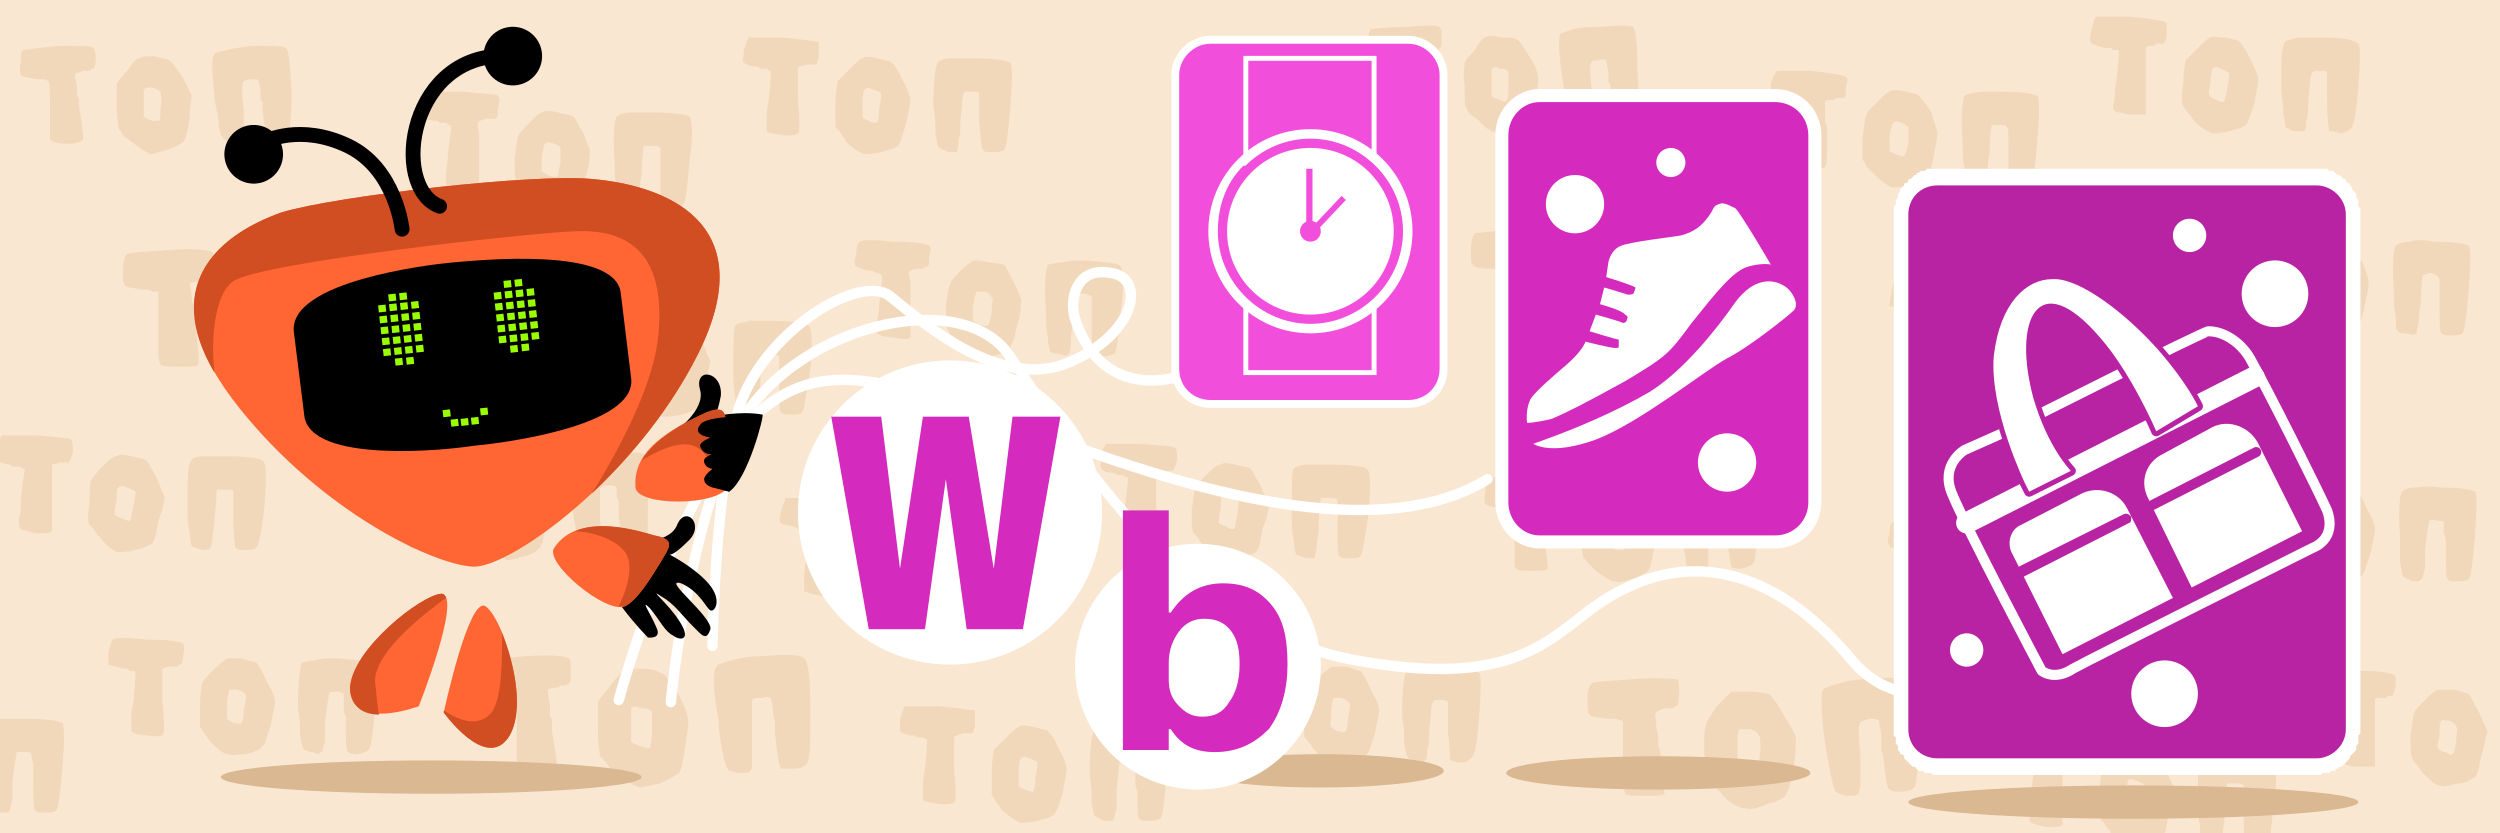<?xml version="1.0" encoding="UTF-8"?>
<!DOCTYPE svg PUBLIC "-//W3C//DTD SVG 1.1//EN" "http://www.w3.org/Graphics/SVG/1.1/DTD/svg11.dtd">
<!-- Creator: CorelDRAW X8 -->
<svg xmlns="http://www.w3.org/2000/svg" xml:space="preserve" width="1200px" height="400px" version="1.1" style="shape-rendering:geometricPrecision; text-rendering:geometricPrecision; image-rendering:optimizeQuality; fill-rule:evenodd; clip-rule:evenodd"
viewBox="0 0 1200 400"
 xmlns:xlink="http://www.w3.org/1999/xlink">
 <defs>
  <style type="text/css">
   <![CDATA[
    .str3 {stroke:white;stroke-width:2.362}
    .str4 {stroke:#F24EDC;stroke-width:0.9}
    .str1 {stroke:white;stroke-width:7.566;stroke-linecap:round;stroke-linejoin:round}
    .str2 {stroke:white;stroke-width:12.527;stroke-linecap:round;stroke-linejoin:round}
    .str0 {stroke:white;stroke-width:5;stroke-linecap:round;stroke-linejoin:round}
    .str9 {stroke:white;stroke-width:10.141;stroke-linecap:round;stroke-linejoin:round}
    .str11 {stroke:black;stroke-width:7.134;stroke-linecap:round;stroke-linejoin:round}
    .str12 {stroke:black;stroke-width:7.134;stroke-linecap:round;stroke-linejoin:round}
    .str5 {stroke:white;stroke-width:4.831;stroke-linecap:round;stroke-linejoin:round}
    .str7 {stroke:#B823A4;stroke-width:4.831;stroke-linecap:round;stroke-linejoin:round}
    .str10 {stroke:#B823A4;stroke-width:4.831;stroke-linecap:round;stroke-linejoin:round}
    .str6 {stroke:#B823A4;stroke-width:4.831;stroke-linecap:round;stroke-linejoin:round}
    .str8 {stroke:#B823A4;stroke-width:4.831;stroke-linecap:round;stroke-linejoin:round}
    .fil2 {fill:none}
    .fil10 {fill:black}
    .fil13 {fill:#99FF00}
    .fil6 {fill:#B823A4}
    .fil12 {fill:#D14D22}
    .fil4 {fill:#D42ABD}
    .fil14 {fill:#D9B892}
    .fil3 {fill:#F24EDC}
    .fil0 {fill:#FAE7D2}
    .fil11 {fill:#FF6633}
    .fil7 {fill:white}
    .fil9 {fill:#B823A4;fill-rule:nonzero}
    .fil15 {fill:#D42ABD;fill-rule:nonzero}
    .fil8 {fill:#F24EDC;fill-rule:nonzero}
    .fil1 {fill:#F2D8BA;fill-rule:nonzero}
    .fil5 {fill:white;fill-rule:nonzero}
   ]]>
  </style>
 </defs>
 <g id="Слой_x0020_1">
  <g id="_1949710124288">
   <g>
    <rect class="fil0" width="1200" height="400"/>
    <g>
     <path class="fil1" d="M273 316c-1,-1 -8,-2 -21,-1 -12,1 -19,1 -20,2 0,1 -1,3 -1,8 -1,4 -1,6 0,7 1,1 4,1 8,2l2 0 1 0c1,0 2,0 2,0 2,1 3,1 3,1 1,0 1,6 1,17 0,5 0,9 0,12 0,4 0,6 1,6 0,1 4,1 9,1 5,0 8,0 9,-1 1,-1 0,-7 -2,-19l0 -4c0,-1 0,-2 -1,-3 0,-3 0,-5 0,-6 -1,-4 -1,-6 -1,-7 0,0 2,-1 5,-1l1 -1c1,0 2,0 2,0 1,0 2,-1 2,-1 1,0 1,-2 1,-6 0,-4 0,-6 -1,-6zm39 43c-1,0 -2,0 -5,-1 -2,-1 -3,-1 -4,-2 0,0 0,-3 0,-8 0,-5 0,-8 0,-8 1,-1 2,-1 5,0 3,0 5,1 5,2 0,1 0,4 0,9 0,5 -1,7 -1,8zm18 -15c0,-2 -2,-6 -5,-12 -4,-6 -6,-9 -8,-9 -1,-1 -4,-2 -8,-2 -5,0 -8,0 -9,1 -1,0 -4,3 -7,7 -3,4 -5,6 -6,8 0,2 0,6 0,13 0,8 1,12 1,13 1,1 2,2 3,3 1,2 3,4 5,5 4,4 8,6 11,7 1,0 5,-1 10,-2 4,-2 8,-4 9,-5 1,-1 2,-6 3,-13 1,-7 2,-12 1,-14zm56 -28c-2,-2 -9,-2 -21,-1 -6,0 -10,1 -14,2 -4,1 -7,2 -7,3 -2,2 -2,11 1,26 0,6 1,11 2,16 1,5 2,7 3,8 1,0 3,1 5,1 3,0 5,0 5,-1 1,0 1,-2 1,-6 0,-2 0,-6 0,-11 0,-11 0,-17 0,-17 1,-1 2,-1 5,-1 2,-1 4,0 4,0 0,1 1,3 1,6 0,1 0,3 1,5l0 2 0 1 0 3c1,11 2,16 3,17 1,0 3,0 6,0 3,0 5,-1 6,-2 2,-2 2,-10 2,-26 0,-15 -1,-24 -3,-25z"/>
     <path class="fil1" d="M216 218c-1,-1 -7,-1 -17,-1 -10,1 -15,1 -16,2 -1,1 -1,3 -2,6 0,4 0,6 1,6 0,1 3,1 6,2l2 0 1 0c0,0 1,0 2,0 1,0 2,1 2,1 0,0 0,5 0,14 0,4 0,7 0,9 0,3 1,5 1,5 1,1 3,2 8,2 4,0 7,-1 7,-2 1,0 0,-5 -1,-15l-1 -3c0,-1 0,-2 0,-3 0,-2 0,-4 -1,-5 0,-3 0,-5 0,-5 0,-1 1,-1 4,-2l1 0c1,0 1,0 1,0 1,-1 2,-1 2,-1 1,0 1,-2 1,-5 0,-3 0,-5 -1,-5zm32 35c-1,0 -2,0 -4,0 -2,-1 -3,-1 -3,-2 0,0 -1,-3 -1,-7 0,-4 1,-6 1,-7 0,0 2,0 4,0 2,1 3,2 4,2 0,1 0,3 0,7 0,5 -1,7 -1,7zm15 -12c0,-2 -2,-5 -5,-10 -3,-4 -5,-7 -6,-7 -1,-1 -3,-1 -7,-2 -3,0 -6,0 -7,1 -1,0 -3,2 -6,5 -2,4 -4,6 -4,7 -1,2 -1,5 -1,11 1,6 1,10 2,11 0,1 1,1 2,3 1,1 2,2 4,3 3,3 6,5 9,6 1,0 4,-1 8,-2 4,-1 6,-3 7,-4 1,-1 2,-4 3,-11 1,-5 1,-9 1,-11zm46 -23c-2,-1 -8,-1 -18,-1 -4,1 -8,1 -11,2 -3,1 -5,1 -6,2 -1,2 -1,9 1,22 0,5 1,9 2,13 1,4 2,6 2,6 1,1 3,1 5,1 2,1 3,0 4,0 0,-1 0,-2 0,-5 1,-3 0,-6 0,-10 0,-9 0,-13 0,-14 1,0 2,-1 4,-1 2,0 3,0 4,1 0,0 0,2 0,5 1,1 1,2 1,4l0 1 0 1 0 3c1,8 2,13 3,13 1,1 2,1 5,1 2,0 4,-1 5,-2 1,-1 1,-8 1,-21 0,-13 -1,-20 -2,-21z"/>
     <path class="fil1" d="M411 241c-1,-1 -7,-1 -17,-2 -10,0 -16,0 -17,0 0,1 -1,3 -2,6 -1,4 -1,6 0,6 1,1 3,1 7,2l1 1 1 0c0,0 1,0 2,0 1,1 2,1 2,1 0,0 0,5 -1,14 -1,4 -1,7 -1,10 0,3 0,4 0,5 1,0 3,1 8,2 4,0 6,0 7,-1 0,0 1,-6 0,-16l0 -3c0,0 0,-1 0,-2 0,-3 0,-4 0,-5 0,-4 0,-5 0,-6 0,0 1,0 4,-1l1 0c1,0 1,0 2,0 1,0 1,0 2,0 0,-1 1,-2 1,-5 0,-3 0,-5 0,-6zm28 39c-1,0 -2,0 -4,-1 -2,-1 -3,-1 -3,-2 -1,-1 0,-3 0,-7 0,-4 1,-6 1,-7 1,0 2,0 4,1 2,1 4,1 4,2 0,1 0,3 -1,7 0,4 -1,7 -1,7zm16 -11c0,-1 -1,-5 -4,-10 -2,-5 -4,-8 -5,-8 -1,-1 -3,-1 -7,-2 -4,-1 -6,-1 -7,-1 -1,1 -3,3 -6,6 -3,3 -5,5 -6,6 0,1 -1,5 -1,11 -1,6 0,9 0,11 0,0 1,1 2,2 1,2 2,3 3,4 3,4 6,6 9,7 1,0 4,0 8,-1 4,-1 7,-2 8,-3 1,-1 2,-5 4,-11 1,-5 2,-9 2,-11zm48 -18c-2,-1 -8,-2 -18,-2 -4,0 -8,0 -11,0 -3,0 -5,1 -6,2 -2,1 -2,9 -2,21 1,5 1,10 1,13 1,4 1,7 2,7 1,1 2,1 4,2 2,0 4,0 4,-1 1,0 1,-2 1,-5 1,-2 1,-5 1,-9 1,-9 1,-14 2,-14 0,0 2,0 4,0 2,0 3,0 3,1 0,0 0,2 0,4 0,1 0,3 0,5l0 1 0 1 0 3c1,8 1,13 1,13 1,1 3,1 5,1 3,0 4,0 5,-1 2,-1 3,-8 4,-21 1,-13 1,-20 0,-21z"/>
     <path class="fil1" d="M468 341c-1,0 -7,-1 -17,-2 -10,0 -16,0 -17,0 0,1 -1,3 -2,6 0,4 0,6 0,6 1,1 3,2 7,2l1 1 1 0c1,0 1,0 2,0 1,1 2,1 2,1 0,0 0,5 -1,14 -1,4 -1,8 -1,10 0,3 0,4 0,5 1,1 3,1 8,2 4,0 7,0 7,-1 1,0 1,-5 0,-16l0 -2c0,-1 0,-2 0,-3 0,-3 0,-4 0,-5 0,-4 0,-5 0,-5 0,-1 2,-1 4,-2l2 0c0,0 1,0 1,0 1,0 1,0 2,0 0,-1 1,-2 1,-5 0,-3 0,-5 0,-6zm28 39c-1,0 -2,0 -4,-1 -2,-1 -3,-1 -3,-2 0,0 0,-3 0,-7 0,-4 1,-6 1,-6 1,-1 2,-1 4,0 3,1 4,2 4,2 0,1 0,3 -1,7 0,5 -1,7 -1,7zm16 -11c0,-1 -1,-5 -4,-10 -2,-5 -4,-7 -5,-8 -1,-1 -3,-1 -7,-2 -3,-1 -6,-1 -7,0 -1,0 -3,2 -6,5 -3,3 -5,5 -6,6 0,1 -1,5 -1,11 0,6 0,10 0,11 1,0 1,1 2,3 1,1 2,2 3,4 4,3 6,5 9,6 1,0 4,0 8,-1 4,-1 7,-2 8,-3 1,-1 2,-4 4,-10 1,-6 2,-10 2,-12zm48 -18c-2,-1 -8,-2 -18,-2 -4,0 -8,0 -11,0 -3,0 -5,1 -6,2 -1,2 -2,9 -2,21 1,5 1,10 1,14 1,4 1,6 2,6 1,1 2,1 4,2 2,0 4,0 4,0 1,-1 1,-3 2,-6 0,-2 0,-5 0,-9 1,-9 1,-13 2,-14 0,0 2,0 4,0 2,0 3,0 3,1 0,0 0,2 0,5 0,0 0,2 0,4l0 1 0 1 1 3c0,8 0,13 1,13 0,1 2,1 4,1 3,0 4,0 6,-1 1,-1 2,-8 3,-21 1,-12 1,-19 0,-21z"/>
     <path class="fil1" d="M564 215c-1,-1 -6,-1 -17,-2 -10,0 -15,0 -16,0 -1,1 -2,3 -2,6 -1,4 -1,6 0,6 0,1 2,2 6,2l1 1 1 0c1,0 2,0 2,0 1,1 2,1 2,1 1,0 0,5 -1,14 0,4 -1,8 -1,10 0,3 0,4 1,5 0,1 3,1 7,2 5,0 7,0 8,-1 0,0 0,-5 0,-16l0 -3c0,0 0,-1 0,-2 0,-3 0,-4 0,-5 0,-4 0,-5 0,-6 0,0 1,0 4,-1l1 0c1,0 1,0 1,0 1,0 2,0 2,0 1,-1 1,-2 2,-5 0,-3 0,-5 -1,-6zm28 39c0,0 -2,0 -3,-1 -2,-1 -3,-1 -4,-2 0,0 0,-3 1,-7 0,-4 0,-6 1,-6 0,-1 2,-1 4,0 2,1 3,1 3,2 1,1 0,3 0,7 -1,4 -1,7 -2,7zm17 -11c0,-1 -2,-5 -4,-10 -3,-5 -4,-8 -5,-8 -1,-1 -3,-1 -7,-2 -4,-1 -6,-1 -7,0 -2,0 -4,2 -7,5 -3,3 -5,5 -5,6 -1,1 -1,5 -2,11 0,6 0,10 1,11 0,0 1,1 2,2 1,2 2,3 3,5 3,3 6,5 8,6 2,0 5,0 9,-1 4,-1 6,-2 8,-3 1,-1 2,-4 3,-11 2,-5 3,-9 3,-11zm47 -18c-1,-1 -7,-2 -17,-2 -4,0 -8,0 -11,0 -4,0 -6,1 -7,2 -1,1 -1,9 -1,21 0,5 0,10 1,13 0,4 1,7 1,7 1,1 3,1 5,2 2,0 3,0 4,0 0,-1 1,-3 1,-6 0,-2 1,-5 1,-9 0,-9 1,-13 1,-14 1,0 2,0 4,0 2,0 3,0 4,1 0,0 0,2 0,4 0,1 0,3 0,5l0 1 0 1 0 3c0,8 0,13 1,13 1,1 2,1 5,1 2,0 4,0 5,-1 1,-1 2,-8 4,-21 1,-13 1,-20 -1,-21z"/>
     <path class="fil1" d="M618 313c-1,-1 -7,-2 -17,-2 -10,-1 -16,-1 -17,0 0,0 -1,2 -2,6 0,3 -1,5 0,6 1,0 3,1 7,2l1 0 1 0c0,1 1,1 2,1 1,0 2,0 2,1 0,0 0,4 -1,14 -1,4 -1,7 -1,9 0,3 0,5 0,5 1,1 3,2 8,2 4,1 6,0 7,0 1,-1 1,-6 0,-16l0 -3c0,-1 0,-2 0,-3 0,-2 0,-4 0,-5 0,-3 0,-5 0,-5 0,0 2,-1 4,-1l1 0c1,0 1,0 2,0 1,-1 1,-1 2,-1 0,0 1,-2 1,-5 0,-3 0,-5 0,-5zm28 38c-1,1 -2,0 -4,0 -2,-1 -3,-2 -3,-2 -1,-1 0,-3 0,-7 0,-4 1,-6 1,-7 1,0 2,0 4,0 2,1 4,2 4,3 0,0 0,3 -1,7 0,4 -1,6 -1,6zm16 -10c0,-2 -1,-5 -4,-10 -2,-5 -4,-8 -5,-9 -1,0 -3,-1 -7,-2 -3,0 -6,0 -7,0 -1,1 -3,2 -6,5 -3,3 -5,5 -6,7 0,1 -1,4 -1,10 0,6 0,10 0,11 0,1 1,2 2,3 1,1 2,3 3,4 3,4 6,6 9,6 1,1 4,0 8,0 4,-1 7,-2 8,-4 1,0 2,-4 4,-10 1,-6 2,-9 2,-11zm48 -18c-2,-2 -8,-2 -18,-3 -4,0 -8,0 -11,1 -3,0 -5,1 -6,1 -1,2 -2,9 -2,22 1,5 1,9 1,13 1,4 1,6 2,7 1,0 2,1 4,1 2,1 4,1 4,0 1,0 1,-2 1,-5 1,-2 1,-5 1,-9 1,-9 1,-14 2,-14 0,-1 2,-1 4,-1 2,0 3,1 3,1 0,1 0,2 0,5 0,1 0,2 0,4l0 2 0 1 0 2c1,9 1,13 1,14 1,0 3,1 5,1 3,0 4,-1 5,-2 2,-1 3,-7 4,-20 1,-13 1,-20 0,-21z"/>
    </g>
    <g>
     <path class="fil1" d="M805 326c-2,0 -9,-1 -21,0 -12,1 -19,1 -20,2 -1,1 -2,3 -2,7 0,5 0,7 1,8 0,1 3,1 8,2l1 0 2 0c1,0 1,0 2,0 2,1 3,1 3,1 0,0 0,6 0,17 0,5 0,9 0,12 0,3 1,5 1,6 1,1 4,1 10,1 5,0 8,0 9,-1 0,-1 -1,-7 -2,-20l-1 -3c0,-1 0,-2 0,-3 0,-3 -1,-5 -1,-6 0,-4 -1,-6 0,-7 0,0 1,-1 4,-2l2 0c1,0 1,0 2,0 1,-1 1,-1 2,-1 0,0 1,-2 1,-6 0,-4 0,-6 -1,-7zm38 44c0,0 -2,0 -4,-1 -2,-1 -4,-1 -4,-2 -1,-1 -1,-3 -1,-8 0,-5 0,-8 1,-9 0,0 2,0 5,0 3,1 4,2 4,3 1,0 1,3 1,8 -1,6 -1,8 -2,9zm19 -16c0,-1 -2,-5 -6,-11 -3,-6 -6,-9 -7,-10 -1,0 -4,-1 -9,-1 -4,0 -7,0 -9,0 -1,1 -3,3 -7,7 -3,5 -5,7 -5,9 -1,1 -1,6 -1,13 1,8 1,12 2,13 1,1 1,2 3,3 1,2 3,3 4,5 4,4 8,6 11,6 2,1 5,0 10,-2 5,-1 8,-3 9,-4 1,-2 3,-6 4,-14 1,-6 1,-11 1,-14zm56 -27c-3,-2 -10,-2 -22,-1 -5,0 -10,1 -13,2 -4,1 -7,2 -8,3 -1,2 -1,11 1,26 1,6 2,11 3,16 1,5 2,7 2,7 2,1 4,2 6,2 3,0 4,0 5,-1 0,0 1,-2 1,-6 0,-3 0,-6 0,-12 -1,-10 -1,-16 0,-16 0,-1 2,-1 4,-2 3,0 4,0 5,1 0,1 0,2 1,6 0,1 0,3 0,5l0 2 0 1 1 3c1,11 2,16 3,16 1,1 3,1 5,1 3,0 6,-1 7,-2 1,-2 2,-10 1,-26 0,-15 -1,-24 -2,-25z"/>
     <path class="fil1" d="M748 229c-1,-1 -7,-1 -17,-1 -10,1 -16,1 -17,2 0,1 -1,3 -1,6 -1,4 0,6 0,6 1,1 3,1 7,2l1 0 1 0c1,0 2,0 2,0 1,0 2,0 2,1 1,0 1,4 1,14 0,4 0,7 0,9 0,3 0,5 1,5 0,1 3,1 7,1 5,0 7,0 8,-1 0,0 0,-5 -2,-16l0 -2c0,-1 0,-2 0,-3 -1,-3 -1,-4 -1,-5 0,-3 -1,-5 -1,-5 0,-1 2,-1 4,-2l2 0c0,0 1,0 1,0 1,-1 1,-1 2,-1 0,0 1,-2 1,-5 0,-3 -1,-5 -1,-5zm31 35c0,0 -1,0 -3,0 -2,-1 -3,-2 -4,-2 0,-1 0,-3 0,-7 0,-4 0,-6 0,-7 1,0 2,0 4,0 3,1 4,1 4,2 1,1 1,3 0,7 0,5 0,7 -1,7zm16 -12c0,-2 -2,-5 -5,-10 -3,-4 -5,-7 -6,-8 -1,0 -3,-1 -7,-1 -4,0 -6,0 -7,1 -1,0 -3,2 -6,5 -3,4 -4,6 -5,7 0,1 0,5 0,11 0,6 1,10 1,11 1,0 1,1 2,2 2,2 3,3 4,4 4,3 7,5 9,5 2,1 4,0 8,-1 4,-1 7,-3 8,-4 1,-1 2,-5 3,-11 0,-6 1,-9 1,-11zm45 -23c-1,-1 -7,-2 -17,-1 -5,1 -8,1 -11,2 -4,0 -6,1 -6,2 -2,2 -1,9 0,21 1,5 2,10 3,14 0,4 1,6 2,6 1,1 2,1 4,1 2,0 4,0 4,0 1,-1 1,-3 1,-6 0,-2 0,-5 0,-9 0,-9 0,-14 0,-14 0,0 2,-1 4,-1 2,0 3,0 3,1 0,0 1,2 1,5 0,0 0,2 0,4l1 1 0 1 0 3c1,8 2,13 2,13 1,1 3,1 5,1 3,-1 4,-1 5,-2 2,-1 2,-8 2,-21 -1,-13 -1,-20 -3,-21z"/>
     <path class="fil1" d="M942 252c-1,-1 -6,-1 -17,-2 -10,-1 -15,0 -16,0 -1,1 -2,2 -2,6 -1,3 -1,5 0,6 0,1 2,1 6,2l1 0 1 1c1,0 2,0 2,0 1,0 2,1 2,1 1,0 0,5 -1,14 0,4 -1,7 -1,9 0,3 0,5 0,6 1,0 4,1 8,1 4,1 7,1 8,0 0,0 0,-6 0,-16l0 -3c0,0 0,-1 0,-3 0,-2 0,-4 0,-5 0,-3 0,-5 0,-5 0,0 1,0 4,-1l1 0c1,0 1,0 1,0 1,0 2,0 2,-1 1,0 1,-1 2,-4 0,-3 0,-5 -1,-6zm28 39c0,0 -2,0 -3,-1 -2,-1 -3,-2 -4,-2 0,-1 0,-3 1,-7 0,-4 0,-6 1,-7 0,0 2,0 4,1 2,0 3,1 3,2 1,1 0,3 0,7 -1,4 -1,6 -2,7zm17 -11c0,-2 -2,-5 -4,-10 -3,-5 -4,-8 -5,-8 -1,-1 -3,-2 -7,-2 -4,-1 -6,-1 -7,-1 -2,1 -4,3 -7,6 -3,3 -5,5 -5,6 -1,1 -1,5 -2,11 0,6 0,9 1,10 0,1 1,2 1,3 2,2 3,3 4,4 3,4 6,6 8,7 2,0 5,0 9,-1 4,-1 6,-2 8,-3 1,-1 2,-5 3,-11 2,-5 2,-9 3,-11zm47 -18c-1,-1 -7,-2 -17,-2 -4,-1 -8,0 -11,0 -4,0 -6,1 -7,2 -1,1 -1,8 -1,21 0,5 0,9 1,13 0,4 1,6 1,7 1,1 3,1 5,2 2,0 3,0 4,-1 0,0 1,-2 1,-5 0,-2 1,-5 1,-9 0,-9 1,-14 1,-14 1,0 2,-1 4,0 2,0 3,0 4,1 0,0 0,1 0,4 0,1 0,3 0,5l0 1 0 1 0 2c0,9 0,14 1,14 1,1 2,1 5,1 2,0 4,0 5,-1 1,-1 2,-8 4,-21 1,-13 1,-20 -1,-21z"/>
     <path class="fil1" d="M999 352c-1,-1 -6,-1 -17,-2 -10,0 -15,0 -16,0 -1,1 -2,3 -2,6 -1,4 -1,6 0,6 0,1 2,1 6,2l1 1 1 0c1,0 2,0 2,0 2,1 2,1 3,1 0,0 -1,5 -2,14 0,4 0,7 -1,10 0,3 0,4 1,5 0,0 3,1 7,2 5,0 7,0 8,-1 0,0 0,-6 0,-16l0 -3c0,0 0,-1 0,-2 0,-3 0,-4 0,-5 0,-4 0,-5 0,-6 0,0 1,0 4,-1l1 0c1,0 1,0 1,0 1,0 2,0 2,0 1,-1 1,-2 2,-5 0,-3 0,-5 -1,-6zm28 39c0,0 -1,0 -3,-1 -2,-1 -3,-1 -4,-2 0,-1 0,-3 1,-7 0,-4 0,-6 1,-7 0,0 2,0 4,1 2,1 3,1 3,2 1,1 0,3 0,7 -1,4 -1,7 -2,7zm17 -11c0,-1 -2,-5 -4,-10 -3,-5 -4,-8 -5,-8 -1,-1 -3,-1 -7,-2 -4,-1 -6,-1 -7,-1 -2,1 -4,3 -7,6 -3,3 -5,5 -5,6 -1,1 -1,5 -1,11 -1,6 -1,9 0,11 0,0 1,1 2,2 1,2 2,3 3,4l0 1 26 0c1,-2 1,-5 2,-9 2,-5 3,-9 3,-11zm47 -18c-1,-1 -7,-2 -17,-2 -4,0 -8,0 -11,0 -4,0 -6,1 -6,2 -2,1 -2,9 -2,21 0,5 0,10 1,13 0,2 0,3 0,4l11 0 0 -1c0,-2 1,-5 1,-9 1,-9 1,-14 1,-14 1,0 2,0 4,0 2,0 3,0 4,1 0,0 0,2 0,4 0,1 0,3 0,5l0 1 0 1 0 3c0,4 0,7 0,9l13 0c0,-3 1,-9 2,-17 1,-13 1,-20 -1,-21z"/>
     <path class="fil1" d="M1096 226c-1,-1 -7,-1 -17,-2 -10,0 -16,0 -17,0 0,1 -1,3 -2,6 0,3 0,6 0,6 1,1 3,1 7,2l1 1 1 0c1,0 1,0 2,0 1,1 2,1 2,1 0,0 0,5 -1,14 -1,4 -1,7 -1,9 0,3 0,5 0,6 1,0 3,1 8,1 4,1 7,1 7,0 1,0 1,-6 0,-16l0 -3c0,0 0,-1 0,-2 0,-3 0,-5 0,-5 0,-4 0,-5 0,-6 0,0 2,0 4,-1l2 0c0,0 1,0 1,0 1,0 1,0 2,0 0,-1 1,-2 1,-5 1,-3 0,-5 0,-6zm28 39c-1,0 -2,0 -4,-1 -2,-1 -3,-2 -3,-2 0,-1 0,-3 0,-7 0,-4 1,-6 1,-7 1,0 2,0 4,1 3,1 4,1 4,2 0,1 0,3 -1,7 0,4 -1,7 -1,7zm16 -11c0,-2 -1,-5 -4,-10 -2,-5 -4,-8 -5,-8 -1,-1 -3,-2 -7,-2 -3,-1 -6,-1 -7,-1 -1,1 -3,3 -6,6 -3,3 -5,5 -6,6 0,1 -1,5 -1,11 0,6 0,9 0,10 1,1 1,2 2,3 1,2 2,3 3,4 4,4 6,6 9,7 1,0 4,0 8,-1 4,-1 7,-2 8,-3 1,-1 2,-5 4,-11 1,-5 2,-9 2,-11zm48 -18c-2,-1 -7,-2 -17,-2 -5,-1 -9,0 -12,0 -3,0 -5,1 -6,2 -1,1 -2,8 -1,21 0,5 0,10 0,13 1,4 1,7 2,7 1,1 2,1 4,2 2,0 4,0 4,-1 1,0 1,-2 2,-5 0,-2 0,-5 0,-9 1,-9 2,-14 2,-14 0,0 2,-1 4,0 2,0 3,0 3,1 0,0 0,1 0,4 0,1 1,3 1,5l0 1 0 1 0 3c0,8 0,13 1,13 0,1 2,1 4,1 3,0 5,0 6,-1 1,-1 2,-8 3,-21 1,-13 1,-20 0,-21z"/>
     <path class="fil1" d="M1149 324c-1,-1 -6,-2 -17,-2 -10,-1 -15,-1 -16,0 -1,0 -2,2 -2,6 -1,3 -1,5 0,6 0,0 2,1 6,2l1 0 1 0c1,0 2,1 2,1 1,0 2,0 2,1 1,0 0,4 -1,13 0,5 -1,8 -1,10 0,3 0,5 1,5 0,1 3,2 7,2 4,0 7,0 8,0 0,-1 0,-6 0,-16l0 -3c0,-1 0,-2 0,-3 0,-2 0,-4 0,-5 0,-3 0,-5 0,-5 0,-1 1,-1 4,-1l1 0c1,0 1,-1 1,-1 1,0 2,0 2,0 1,0 1,-2 2,-5 0,-3 0,-5 -1,-5zm28 38c0,1 -2,0 -3,-1 -2,0 -3,-1 -4,-2 0,0 0,-2 1,-6 0,-4 0,-7 1,-7 0,-1 2,0 4,0 2,1 3,2 3,3 1,0 0,3 0,7 -1,4 -1,6 -2,6zm17 -10c0,-2 -2,-5 -4,-10 -3,-5 -4,-8 -5,-9 -1,0 -3,-1 -7,-2 -4,0 -6,0 -7,0 -2,0 -4,2 -7,5 -3,3 -5,5 -5,6 -1,2 -1,5 -2,11 0,6 0,10 1,11 0,1 1,2 2,3 1,1 2,3 3,4 3,3 6,6 8,6 2,1 5,0 9,-1 4,0 6,-2 8,-3 1,-1 2,-4 3,-10 2,-6 2,-10 3,-11z"/>
    </g>
    <g>
     <path class="fil1" d="M748 111c-1,-1 -8,-1 -20,-1 -13,1 -19,2 -20,2 -1,1 -2,4 -2,8 0,4 0,7 1,7 0,1 3,2 8,2l1 0 1 0c1,1 2,1 3,1 1,0 2,0 3,0 0,1 0,6 0,17 0,6 0,10 0,12 0,4 0,6 1,6 1,1 4,2 9,2 6,0 9,-1 9,-2 1,0 0,-7 -1,-19l-1 -4c0,0 0,-2 0,-3 -1,-3 -1,-5 -1,-6 -1,-4 -1,-6 -1,-6 0,-1 2,-1 5,-2l2 -1c0,0 1,0 1,0 1,0 2,0 2,-1 1,0 2,-2 2,-6 0,-3 -1,-6 -2,-6zm39 43c0,0 -2,0 -4,-1 -3,0 -4,-1 -5,-2 0,0 0,-3 0,-8 0,-5 0,-8 1,-8 0,-1 2,-1 5,0 2,0 4,1 4,2 0,1 1,4 0,9 0,5 0,8 -1,8zm19 -15c0,-2 -2,-6 -6,-12 -4,-5 -6,-9 -7,-9 -2,-1 -4,-1 -9,-2 -5,0 -8,0 -9,1 -1,0 -4,3 -7,7 -3,4 -5,7 -6,8 0,2 0,6 0,13 0,8 1,12 2,14 0,0 1,1 2,3 2,1 3,3 5,4 4,4 8,6 11,7 2,0 5,-1 10,-2 5,-2 8,-3 9,-5 1,-1 2,-6 3,-13 1,-7 2,-12 2,-14zm55 -28c-2,-1 -9,-2 -21,-1 -5,1 -10,1 -14,2 -4,1 -6,2 -7,3 -2,2 -1,11 1,26 1,6 2,12 3,16 1,5 1,7 2,8 1,1 3,1 6,1 2,1 4,0 5,0 0,-1 0,-3 1,-7 0,-2 0,-6 -1,-11 0,-11 0,-17 0,-17 1,-1 3,-1 5,-1 3,0 4,0 4,1 1,0 1,2 1,5 0,1 1,3 1,6l0 1 0 1 1 3c1,11 2,16 3,17 1,0 3,1 5,0 3,0 5,-1 7,-2 1,-1 2,-10 1,-25 0,-16 -1,-25 -3,-26z"/>
     <path class="fil1" d="M691 13c-1,-1 -6,-1 -17,0 -10,0 -15,1 -16,1 -1,1 -1,3 -1,6 -1,4 -1,6 0,7 1,0 3,1 7,1l1 0 1 0c1,0 1,0 2,1 1,0 2,0 2,0 1,0 1,5 1,14 -1,4 -1,8 0,10 0,3 0,4 0,5 1,0 4,1 8,1 4,0 7,-1 7,-1 1,-1 0,-6 -1,-16l0 -3c0,-1 -1,-2 -1,-3 0,-2 0,-4 0,-5 -1,-3 -1,-5 -1,-5 0,0 2,-1 4,-1l1 -1c1,0 1,0 2,0 1,0 1,-1 1,-1 1,0 1,-2 1,-5 0,-3 0,-4 -1,-5zm32 35c0,1 -1,1 -3,0 -2,-1 -4,-1 -4,-2 0,0 0,-2 0,-6 0,-4 0,-7 0,-7 1,-1 2,-1 4,0 3,0 4,1 4,2 0,0 0,3 0,7 0,4 0,6 -1,6zm15 -12c0,-1 -1,-5 -4,-9 -3,-5 -5,-8 -6,-8 -1,-1 -4,-1 -7,-1 -4,-1 -7,-1 -8,0 -1,0 -3,2 -5,6 -3,3 -5,5 -5,7 0,1 -1,4 0,10 0,7 0,10 1,11 0,1 1,2 2,3 1,1 3,2 4,3 3,4 6,5 9,6 1,0 4,-1 8,-2 4,-1 7,-2 8,-4 1,-1 1,-4 2,-10 1,-6 2,-10 1,-12zm46 -23c-2,-1 -7,-1 -17,0 -5,0 -8,0 -12,1 -3,1 -5,2 -6,2 -1,2 -1,9 1,22 1,5 1,9 2,13 1,4 2,6 2,6 1,1 3,1 5,2 2,0 3,0 4,-1 0,-1 1,-2 1,-5 0,-2 0,-5 0,-10 -1,-9 -1,-13 0,-13 0,-1 1,-1 3,-1 3,-1 4,0 4,0 0,0 0,2 1,5 0,1 0,2 0,4l0 1 1 2 0 2c1,9 2,13 2,14 1,0 3,0 5,0 2,0 4,-1 5,-2 1,-1 2,-8 1,-21 0,-13 -1,-20 -2,-21z"/>
     <path class="fil1" d="M886 37c-1,-1 -7,-2 -17,-3 -10,0 -16,0 -16,0 -1,1 -2,3 -3,6 0,4 0,6 0,7 1,0 3,1 7,2l1 0 1 0c1,0 1,0 2,1 1,0 2,0 2,0 1,0 0,5 -1,14 0,5 -1,8 -1,10 0,3 0,5 0,5 1,1 3,1 8,2 4,0 7,0 7,-1 1,0 1,-5 1,-16l0 -2c0,-1 0,-2 -1,-3 0,-3 0,-4 0,-5 0,-3 0,-5 0,-5 0,-1 2,-1 4,-1l2 -1c0,0 1,0 1,0 1,0 2,0 2,0 1,0 1,-2 1,-5 1,-3 1,-5 0,-5zm28 38c-1,0 -2,0 -4,-1 -2,-1 -3,-1 -3,-2 0,0 0,-3 0,-7 1,-4 1,-6 2,-6 0,-1 1,-1 4,0 2,1 3,2 3,2 0,1 0,3 0,8 -1,4 -2,6 -2,6zm16 -11c0,-1 -1,-4 -3,-10 -3,-5 -5,-7 -6,-8 0,-1 -3,-1 -6,-2 -4,-1 -7,-1 -8,0 -1,0 -3,2 -6,5 -3,3 -5,5 -5,6 -1,1 -1,5 -2,11 0,6 0,10 0,11 1,0 1,1 2,3 1,1 2,2 4,4 3,3 6,5 8,6 2,0 4,0 8,-1 4,-1 7,-2 8,-3 1,-1 3,-4 4,-10 1,-6 2,-10 2,-12zm48 -18c-2,-1 -7,-2 -17,-2 -5,0 -8,0 -11,0 -4,1 -6,1 -7,2 -1,2 -2,9 -1,21 0,5 0,10 1,14 0,4 0,6 1,6 1,1 2,1 4,2 3,0 4,0 5,0 0,-1 0,-2 1,-5 0,-2 0,-6 1,-10 0,-9 1,-13 1,-14 1,0 2,0 4,0 2,0 3,0 3,1 1,0 1,2 1,5 0,1 0,2 0,4l0 1 0 1 0 3c0,9 0,13 1,14 1,0 2,0 4,0 3,0 5,0 6,-1 1,-1 2,-8 3,-21 1,-12 1,-19 0,-21z"/>
     <path class="fil1" d="M943 137c-1,-1 -7,-2 -17,-2 -10,-1 -15,-1 -16,0 -1,0 -2,2 -2,5 -1,4 -1,6 -1,7 1,0 3,1 7,2l1 0 1 0c1,0 1,1 2,1 1,0 2,0 2,0 1,1 0,5 -1,14 0,5 -1,8 -1,10 0,3 0,5 0,5 1,1 3,1 8,2 4,0 7,0 7,0 1,-1 1,-6 1,-16l0 -3c0,-1 0,-2 0,-3 -1,-2 -1,-4 -1,-5 0,-3 0,-5 0,-5 1,-1 2,-1 4,-1l2 0c0,-1 1,-1 1,-1 1,0 2,0 2,0 1,0 1,-2 1,-5 1,-3 1,-5 0,-5zm28 38c-1,0 -2,0 -4,-1 -2,0 -3,-1 -3,-2 0,0 0,-2 0,-6 1,-4 1,-7 2,-7 0,-1 1,-1 4,0 2,1 3,2 3,2 0,1 0,4 0,8 -1,4 -2,6 -2,6zm16 -11c0,-1 -1,-4 -3,-9 -3,-5 -5,-8 -5,-9 -1,0 -4,-1 -7,-2 -4,0 -7,-1 -8,0 -1,0 -3,2 -6,5 -3,3 -5,5 -5,6 -1,2 -1,5 -2,11 0,6 0,10 0,11 1,1 1,2 2,3 1,1 2,3 4,4 3,3 6,5 8,6 2,0 4,0 8,-1 5,-1 7,-2 8,-3 1,-1 3,-4 4,-10 2,-6 2,-10 2,-12zm48 -17c-1,-2 -7,-3 -17,-3 -5,0 -8,0 -11,0 -4,1 -6,1 -7,2 -1,2 -2,9 -1,21 0,6 0,10 1,14 0,4 1,6 1,6 1,1 3,2 5,2 2,0 3,0 4,0 0,-1 0,-2 1,-5 0,-2 0,-5 1,-10 0,-9 1,-13 1,-13 1,-1 2,-1 4,-1 2,0 3,0 3,1 1,0 1,2 1,5 0,1 0,2 0,4l0 1 0 1 0 3c0,9 0,13 1,14 1,0 2,1 4,1 3,0 5,-1 6,-2 1,-1 2,-8 3,-20 1,-13 1,-20 0,-21z"/>
     <path class="fil1" d="M1040 11c-1,-1 -7,-2 -17,-3 -10,0 -16,0 -17,0 -1,1 -1,3 -2,6 -1,4 -1,6 0,7 0,0 3,1 6,2l1 0 2 0c0,0 1,0 1,1 2,0 3,0 3,0 0,1 0,5 -1,14 -1,5 -1,8 -1,10 -1,3 -1,5 0,5 0,1 3,1 7,2 5,0 7,0 8,0 0,-1 0,-6 0,-16l0 -3c0,-1 0,-2 0,-3 0,-3 0,-4 0,-5 0,-3 0,-5 0,-5 0,-1 1,-1 4,-1l1 -1c1,0 1,0 2,0 1,0 1,0 1,0 1,0 2,-2 2,-5 0,-3 0,-5 0,-5zm27 38c0,0 -1,0 -3,-1 -2,-1 -3,-1 -3,-2 -1,0 -1,-2 0,-6 0,-4 1,-7 1,-7 1,-1 2,-1 4,0 2,1 4,2 4,2 0,1 0,3 -1,8 -1,4 -1,6 -2,6zm17 -11c0,-1 -1,-4 -4,-10 -2,-4 -4,-7 -5,-8 -1,-1 -3,-1 -7,-2 -4,0 -6,-1 -7,0 -1,0 -3,2 -6,5 -3,3 -5,5 -6,6 0,1 -1,5 -1,11 -1,6 -1,10 0,11 0,1 1,1 2,3 1,1 2,2 3,4 3,3 6,5 9,6 1,0 4,0 8,-1 4,-1 7,-2 8,-3 1,-1 2,-4 4,-10 1,-6 2,-10 2,-12zm48 -17c-2,-2 -8,-3 -18,-3 -4,0 -8,0 -11,0 -3,1 -5,1 -6,2 -2,2 -2,9 -2,21 0,5 1,10 1,14 1,4 1,6 1,6 2,1 3,2 5,2 2,0 3,0 4,0 1,-1 1,-2 1,-5 1,-2 1,-6 1,-10 1,-9 1,-13 2,-13 0,-1 2,-1 4,-1 2,0 3,0 3,1 0,0 0,2 0,5 0,1 0,2 0,4l0 1 0 1 0 3c0,9 1,13 1,14 1,0 3,0 5,1 2,0 4,-1 5,-2 2,-1 3,-8 4,-20 1,-13 1,-20 0,-21z"/>
     <path class="fil1" d="M1093 108c-1,-1 -7,-1 -17,-2 -10,-1 -15,-1 -16,0 -1,1 -2,2 -3,6 0,3 0,5 0,6 1,1 3,1 7,2l1 0 1 1c1,0 1,0 2,0 1,0 2,1 2,1 1,0 0,5 -1,14 0,4 -1,7 -1,9 0,3 0,5 0,6 1,0 3,1 8,1 4,1 7,1 7,0 1,0 1,-6 1,-16l0 -3c0,0 0,-1 -1,-3 0,-2 0,-4 0,-5 0,-3 0,-5 0,-5 0,0 2,-1 4,-1l2 0c0,0 1,0 1,0 1,0 2,0 2,-1 1,0 1,-1 1,-4 1,-4 1,-5 0,-6zm28 39c-1,0 -2,0 -4,-1 -2,-1 -3,-2 -3,-2 0,-1 0,-3 0,-7 1,-4 1,-6 2,-7 0,0 1,0 4,1 2,0 3,1 3,2 0,1 0,3 0,7 -1,4 -2,6 -2,7zm16 -11c0,-2 -1,-5 -3,-10 -3,-5 -5,-8 -6,-8 0,-1 -3,-2 -6,-2 -4,-1 -7,-1 -8,-1 -1,1 -3,2 -6,5 -3,3 -5,6 -5,7 -1,1 -1,5 -2,11 0,6 0,9 0,10 1,1 1,2 2,3 1,2 2,3 4,4 3,4 6,6 8,7 2,0 4,0 8,-1 4,-1 7,-2 8,-3 1,-1 3,-5 4,-11 1,-5 2,-9 2,-11zm48 -18c-1,-1 -7,-2 -17,-2 -5,-1 -8,-1 -11,0 -4,0 -6,1 -7,2 -1,1 -2,8 -1,21 0,5 0,9 1,13 0,4 0,6 1,7 1,1 2,1 4,1 3,1 4,1 5,0 0,0 0,-2 1,-5 0,-2 0,-5 1,-9 0,-9 1,-14 1,-14 1,0 2,-1 4,-1 2,1 3,1 3,2 1,0 1,1 1,4 0,1 0,3 0,5l0 1 0 1 0 2c0,9 0,14 1,14 1,1 2,1 4,1 3,0 5,0 6,-1 1,-1 2,-8 3,-21 1,-13 1,-20 0,-21z"/>
    </g>
    <g>
     <path class="fil1" d="M102 121c-2,-1 -9,-2 -21,-1 -12,1 -19,1 -20,2 -1,1 -2,3 -2,8 0,4 0,6 1,7 0,1 3,1 8,2l1 0 1 0c1,0 2,0 3,1 1,0 2,0 3,0 0,0 0,6 0,17 0,5 0,9 0,12 0,4 1,6 1,6 1,1 4,1 9,1 6,0 9,0 9,-1 1,-1 0,-7 -1,-19l-1 -4c0,-1 0,-2 0,-3 0,-3 -1,-5 -1,-6 0,-4 -1,-6 -1,-7 1,0 2,-1 5,-1l2 -1c1,0 1,0 1,0 2,0 2,-1 3,-1 0,0 1,-2 1,-6 0,-4 -1,-6 -1,-6zm38 43c0,0 -2,0 -4,-1 -3,-1 -4,-1 -4,-2 -1,0 -1,-3 -1,-8 0,-5 0,-8 1,-8 0,-1 2,-1 5,0 2,0 4,1 4,2 1,1 1,4 0,9 0,5 0,7 -1,8zm19 -15c0,-2 -2,-6 -6,-12 -4,-6 -6,-9 -7,-9 -1,-1 -4,-1 -9,-2 -4,0 -7,0 -9,1 -1,0 -3,3 -7,7 -3,4 -5,6 -5,8 -1,2 -1,6 -1,13 1,8 1,12 2,13 0,1 1,2 2,3 2,2 3,4 5,5 4,4 8,6 11,7 2,0 5,-1 10,-2 5,-2 8,-4 9,-5 1,-1 2,-6 4,-13 1,-7 1,-12 1,-14zm55 -28c-2,-1 -9,-2 -21,-1 -5,1 -10,1 -13,2 -5,1 -7,2 -8,3 -1,2 -1,11 1,26 1,6 2,11 3,16 1,5 2,7 2,8 2,0 3,1 6,1 3,0 4,0 5,-1 0,0 1,-2 1,-6 0,-2 0,-6 -1,-11 0,-11 0,-17 1,-17 0,-1 2,-1 4,-1 3,-1 4,0 5,0 0,1 0,3 0,6 1,1 1,3 1,5l0 2 0 1 1 3c1,11 2,16 3,17 1,0 3,0 5,0 3,0 6,-1 7,-2 1,-1 2,-10 1,-26 0,-15 -1,-24 -3,-25z"/>
     <path class="fil1" d="M45 23c-1,-1 -7,-1 -17,-1 -10,1 -16,2 -17,2 -1,1 -1,3 -1,6 -1,4 0,6 0,6 1,1 3,1 7,2l1 0 1 0c1,0 2,0 2,0 1,0 2,1 2,1 1,0 1,5 1,14 0,4 0,7 0,9 0,3 0,5 0,5 1,1 4,2 8,2 5,0 7,-1 8,-2 0,0 0,-5 -2,-15l0 -3c0,-1 0,-2 -1,-3 0,-2 0,-4 0,-5 -1,-3 -1,-5 -1,-5 0,-1 2,-1 4,-2l2 0c0,0 1,0 1,0 1,-1 1,-1 2,-1 0,0 1,-2 1,-5 0,-3 -1,-5 -1,-5zm31 35c0,0 -1,0 -3,0 -2,-1 -3,-1 -4,-2 0,0 0,-3 0,-7 0,-4 0,-6 0,-6 1,-1 2,-1 4,-1 3,1 4,2 4,2 0,1 1,3 0,8 0,4 0,6 -1,6zm16 -12c-1,-2 -2,-5 -5,-10 -3,-4 -5,-7 -6,-7 -1,-1 -3,-1 -7,-2 -4,0 -6,0 -7,1 -2,0 -3,2 -6,6 -3,3 -4,5 -5,6 0,2 0,5 0,11 0,6 1,10 1,11 1,1 1,1 2,3 1,1 3,2 4,3 4,3 7,5 9,6 2,0 4,-1 8,-2 4,-1 7,-3 8,-4 1,-1 2,-4 3,-11 0,-5 1,-9 1,-11zm45 -23c-1,-1 -7,-1 -17,-1 -5,1 -8,1 -11,2 -4,1 -6,1 -6,2 -2,2 -1,9 0,22 1,5 2,9 2,13 1,4 2,6 3,6 1,1 2,1 4,1 2,1 4,0 4,0 1,-1 1,-2 1,-5 0,-2 0,-6 0,-10 -1,-9 -1,-13 0,-14 0,0 2,-1 4,-1 2,0 3,0 3,1 0,0 1,2 1,5 0,1 0,2 0,4l1 1 0 1 0 3c1,9 2,13 2,13 1,1 3,1 5,1 3,0 4,-1 5,-2 1,-1 2,-8 2,-21 -1,-13 -1,-20 -3,-21z"/>
     <path class="fil1" d="M239 46c-1,-1 -7,-1 -17,-2 -10,0 -15,0 -16,0 -1,1 -2,3 -2,6 -1,4 -1,6 0,6 0,1 2,2 6,2l1 1 1 0c1,0 2,0 2,0 1,1 2,1 2,1 1,0 0,5 -1,14 0,4 -1,8 -1,10 0,3 0,4 0,5 1,0 4,1 8,2 4,0 7,0 8,-1 0,0 0,-6 0,-16l0 -3c0,0 0,-1 0,-2 0,-3 0,-4 0,-5 -1,-4 -1,-5 0,-6 0,0 1,0 3,-1l2 0c0,0 1,0 1,0 1,0 2,0 2,0 1,-1 1,-2 1,-5 1,-3 1,-5 0,-6zm28 39c0,0 -2,0 -4,-1 -1,-1 -3,-1 -3,-2 0,0 0,-3 0,-7 1,-4 1,-6 2,-6 0,-1 1,-1 4,0 2,1 3,1 3,2 0,1 0,3 0,7 -1,4 -1,7 -2,7zm16 -11c1,-1 -1,-5 -3,-10 -3,-5 -4,-8 -5,-8 -1,-1 -4,-1 -7,-2 -4,-1 -6,-1 -8,0 -1,0 -3,2 -6,5 -3,3 -5,5 -5,6 -1,1 -1,5 -2,11 0,6 0,10 1,11 0,0 1,1 1,2 1,2 3,3 4,4 3,4 6,6 8,7 2,0 4,0 8,-1 5,-1 7,-2 8,-3 1,-1 3,-4 4,-11 2,-5 2,-9 2,-11zm48 -18c-1,-1 -7,-2 -17,-2 -5,0 -8,0 -11,0 -4,0 -6,1 -7,2 -1,1 -2,9 -1,21 0,5 0,10 1,13 0,4 1,7 1,7 1,1 3,1 5,2 2,0 3,0 4,-1 0,0 1,-2 1,-5 0,-2 0,-5 1,-9 0,-9 1,-13 1,-14 1,0 2,0 4,0 2,0 3,0 4,1 0,0 0,2 0,4 0,1 0,3 0,5l0 1 0 1 0 3c0,8 0,13 1,13 1,1 2,1 5,1 2,0 4,0 5,-1 1,-1 2,-8 3,-21 2,-13 1,-20 0,-21z"/>
     <path class="fil1" d="M296 147c-1,-1 -6,-2 -17,-3 -10,0 -15,0 -16,0 -1,1 -2,3 -2,6 -1,4 -1,6 0,6 0,1 2,2 6,3l1 0 1 0c1,0 2,0 2,0 1,1 2,1 2,1 1,0 0,5 -1,14 0,4 -1,8 -1,10 0,3 0,4 0,5 1,1 4,1 8,2 4,0 7,0 8,-1 0,0 0,-5 0,-16l0 -2c0,-1 0,-2 0,-3 0,-3 0,-4 0,-5 -1,-3 -1,-5 0,-5 0,-1 1,-1 4,-2l1 0c1,0 1,0 1,0 1,0 2,0 2,0 1,-1 1,-2 2,-5 0,-3 0,-5 -1,-5zm28 38c0,0 -2,0 -3,-1 -2,-1 -3,-1 -4,-2 0,0 0,-3 0,-7 1,-4 1,-6 2,-6 0,-1 2,-1 4,0 2,1 3,2 3,2 1,1 0,3 0,7 -1,5 -1,7 -2,7zm17 -11c0,-1 -2,-5 -4,-10 -3,-5 -4,-7 -5,-8 -1,-1 -4,-1 -7,-2 -4,-1 -6,-1 -7,0 -2,0 -4,2 -7,5 -3,3 -5,5 -5,6 -1,1 -1,5 -2,11 0,6 0,10 1,11 0,0 1,1 1,3 1,1 3,2 4,4 3,3 6,5 8,6 2,0 5,0 9,-1 4,-1 6,-2 8,-3 1,-1 2,-4 3,-10 2,-6 2,-10 3,-12zm47 -18c-1,-1 -7,-2 -17,-2 -4,0 -8,0 -11,0 -4,1 -6,1 -7,2 -1,2 -1,9 -1,21 0,5 0,10 1,14 0,4 1,6 1,6 1,1 3,1 5,2 2,0 3,0 4,0 0,-1 1,-3 1,-5 0,-3 1,-6 1,-10 0,-9 1,-13 1,-14 1,0 2,0 4,0 2,0 3,0 4,1 0,0 0,2 0,5 0,0 0,2 0,4l0 1 0 1 0 3c0,9 0,13 1,13 1,1 2,1 5,1 2,0 4,0 5,-1 1,-1 2,-8 4,-21 1,-12 1,-19 -1,-21z"/>
     <path class="fil1" d="M393 20c-1,0 -7,-1 -17,-2 -10,0 -16,0 -17,0 0,1 -1,3 -2,6 0,4 -1,6 0,6 1,1 3,2 7,2l1 1 1 0c1,0 1,0 2,0 1,1 2,1 2,1 0,0 0,5 -1,14 -1,4 -1,8 -1,10 0,3 0,4 0,5 1,1 3,1 8,2 4,0 6,0 7,-1 1,0 1,-5 0,-16l0 -3c0,0 0,-1 0,-2 0,-3 0,-4 0,-5 0,-4 0,-5 0,-6 0,0 2,0 4,-1l1 0c1,0 2,0 2,0 1,0 1,0 2,0 0,-1 1,-2 1,-5 0,-3 0,-5 0,-6zm28 39c-1,0 -2,0 -4,-1 -2,-1 -3,-1 -3,-2 0,0 0,-3 0,-7 0,-4 1,-6 1,-6 1,-1 2,-1 4,0 2,1 4,1 4,2 0,1 0,3 -1,7 0,5 -1,7 -1,7zm16 -11c0,-1 -1,-5 -4,-10 -2,-5 -4,-7 -5,-8 -1,-1 -3,-1 -7,-2 -3,-1 -6,-1 -7,0 -1,0 -3,2 -6,5 -3,3 -5,5 -6,6 0,1 -1,5 -1,11 0,6 0,10 0,11 0,0 1,1 2,2 1,2 2,3 3,5 3,3 6,5 9,6 1,0 4,0 8,-1 4,-1 7,-2 8,-3 1,-1 2,-4 4,-11 1,-5 2,-9 2,-11zm48 -18c-2,-1 -8,-2 -18,-2 -4,0 -8,0 -11,0 -3,0 -5,1 -6,2 -1,2 -2,9 -2,21 1,5 1,10 1,13 1,5 1,7 2,7 1,1 2,1 4,2 2,0 4,0 4,0 1,-1 1,-3 1,-6 1,-2 1,-5 1,-9 1,-9 1,-13 2,-14 0,0 2,0 4,0 2,0 3,0 3,1 0,0 0,2 0,4 0,1 0,3 0,5l0 1 0 1 0 3c1,8 1,13 2,13 0,1 2,1 4,1 3,0 4,0 6,-1 1,-1 2,-8 3,-21 1,-13 1,-20 0,-21z"/>
     <path class="fil1" d="M446 118c-1,-1 -7,-2 -17,-2 -10,-1 -15,-1 -16,0 -1,0 -2,2 -2,6 -1,3 -1,5 0,6 0,0 2,1 6,2l1 0 1 0c1,1 2,1 2,1 1,0 2,1 2,1 1,0 0,5 -1,14 0,4 -1,7 -1,9 0,3 0,5 0,5 1,1 4,2 8,2 4,1 7,1 8,0 0,-1 0,-6 0,-16l0 -3c0,-1 0,-2 0,-3 0,-2 0,-4 0,-5 -1,-3 -1,-5 0,-5 0,0 1,-1 3,-1l2 0c0,0 1,0 1,0 1,-1 2,-1 2,-1 1,0 1,-2 1,-5 1,-3 1,-4 0,-5zm28 38c0,1 -2,0 -4,0 -1,-1 -3,-2 -3,-2 0,-1 0,-3 0,-7 1,-4 1,-6 2,-7 0,0 1,0 4,0 2,1 3,2 3,3 1,0 0,3 0,7 -1,4 -1,6 -2,6zm16 -10c1,-2 -1,-5 -3,-10 -3,-5 -4,-8 -5,-9 -1,0 -4,-1 -7,-1 -4,-1 -6,-1 -8,-1 -1,1 -3,2 -6,5 -3,3 -5,5 -5,7 -1,1 -1,4 -2,10 0,7 0,10 1,11 0,1 1,2 1,3 1,1 3,3 4,4 3,4 6,6 8,6 2,1 4,0 8,0 5,-1 7,-2 8,-3 1,-1 3,-5 4,-11 2,-6 2,-9 2,-11zm48 -18c-1,-2 -7,-2 -17,-3 -4,0 -8,0 -11,1 -4,0 -6,1 -7,1 -1,2 -2,9 -1,22 0,5 0,9 1,13 0,4 1,6 1,7 1,0 3,1 5,1 2,1 3,1 4,0 0,0 1,-2 1,-5 0,-2 0,-5 1,-9 0,-9 1,-14 1,-14 1,-1 2,-1 4,-1 2,0 3,1 4,1 0,1 0,2 0,5 0,1 0,2 0,4l0 2 0 1 0 2c0,9 0,14 1,14 1,0 2,1 5,1 2,0 4,-1 5,-1 1,-2 2,-8 3,-21 2,-13 1,-20 0,-21z"/>
    </g>
    <g>
     <path class="fil2 str0" d="M297 336c0,0 27,-100 65,-136 38,-36 78,-11 173,21 45,15 129,40 179,9"/>
    </g>
    <g>
     <path class="fil2 str0" d="M322 337c0,0 6,-68 28,-123 21,-55 109,-79 134,-44 25,35 78,131 167,147 88,16 96,-19 128,-34 31,-16 71,-13 110,34 40,47 108,-25 108,-25"/>
    </g>
    <g>
     <path class="fil2 str0" d="M342 310c0,0 1,-73 12,-112 11,-38 58,-67 73,-56 15,12 53,46 86,32 33,-14 37,-41 20,-43 -16,-3 -20,12 -17,22 21,65 110,9 100,-34"/>
    </g>
    <g>
     <path class="fil2 str1" d="M581 21l95 0c8,0 15,7 15,15l0 141c0,9 -7,15 -15,15l-95 0c-8,0 -15,-6 -15,-15l0 -141c0,-8 7,-15 15,-15z"/>
     <path id="1" class="fil3" d="M581 21l95 0c8,0 15,7 15,15l0 141c0,9 -7,15 -15,15l-95 0c-8,0 -15,-6 -15,-15l0 -141c0,-8 7,-15 15,-15z"/>
    </g>
    <g>
     <path class="fil2 str2" d="M739 49l113 0c9,0 16,7 16,16l0 176c0,9 -7,16 -16,16l-113 0c-8,0 -15,-7 -15,-16l0 -176c0,-9 7,-16 15,-16z"/>
     <path id="1" class="fil4" d="M739 49l113 0c9,0 16,7 16,16l0 176c0,9 -7,16 -16,16l-113 0c-8,0 -15,-7 -15,-16l0 -176c0,-9 7,-16 15,-16z"/>
    </g>
    <g>
     <path class="fil5" d="M1112 96l-182 0 0 -15 182 0 0 0 0 15zm21 7l-14 0 0 0 0 -1 0 0 0 0 0 -1 0 0 -1 0 0 0 0 -1 0 0 0 0 0 0 0 -1 0 0 -1 0 0 0 0 -1 0 0 -1 0 0 0 0 0 0 -1 -1 0 0 0 0 0 -1 0 0 0 0 0 -1 -1 0 0 0 0 -1 0 0 0 0 -15 1 0 1 0 1 0 1 0 1 0 1 1 1 0 1 0 1 1 0 0 1 1 1 0 1 1 1 1 1 0 0 1 1 1 1 0 0 1 1 1 0 1 1 1 1 1 0 1 0 1 1 1 0 1 0 1 0 1 1 1 0 1 0 2 0 0zm-14 247l0 -247 14 0 0 247 0 0 -14 0zm-7 22l0 -16 0 0 0 0 1 0 0 0 0 0 1 0 0 0 0 0 1 0 0 -1 0 0 1 0 0 0 0 0 0 0 1 -1 0 0 0 0 0 0 1 -1 0 0 0 0 0 0 0 -1 0 0 0 0 0 0 1 -1 0 0 0 0 0 0 0 -1 0 0 14 0 0 1 0 1 -1 1 0 1 0 2 0 1 -1 1 0 1 0 1 -1 1 -1 1 0 0 -1 1 0 1 -1 1 -1 1 0 0 -1 1 -1 1 -1 0 -1 1 -1 0 0 1 -1 0 -1 0 -1 1 -1 0 -1 0 -1 0 -1 1 -1 0 -1 0 0 0zm-182 -16l182 0 0 16 -182 0 0 0 0 -16zm-21 -6l14 0 0 0 0 0 0 1 0 0 0 0 0 0 0 1 1 0 0 0 0 0 0 1 0 0 0 0 0 0 1 1 0 0 0 0 0 0 0 1 1 0 0 0 0 0 1 0 0 0 0 1 1 0 0 0 0 0 1 0 0 0 0 0 1 0 0 0 0 16 -1 0 -1 0 -1 -1 -1 0 -1 0 -1 0 -1 -1 -1 0 -1 0 -1 -1 0 0 -1 -1 -1 0 -1 -1 -1 -1 0 0 -1 -1 -1 -1 0 -1 -1 -1 -1 0 0 -1 -1 -1 0 -1 0 -1 -1 -1 0 -1 0 -2 -1 -1 0 -1 0 -1 0 -1 0 0zm14 -247l0 247 -14 0 0 -247 0 0 14 0zm7 -22l0 15 0 0 0 0 -1 0 0 0 0 0 -1 1 0 0 0 0 -1 0 0 0 0 0 -1 0 0 1 0 0 -1 0 0 0 0 0 0 1 0 0 -1 0 0 0 0 1 0 0 0 0 0 0 0 1 -1 0 0 0 0 0 0 1 0 0 0 0 0 1 -14 0 0 -2 0 -1 0 -1 1 -1 0 -1 0 -1 1 -1 0 -1 0 -1 1 -1 0 -1 1 -1 1 -1 0 -1 1 0 1 -1 0 -1 1 0 1 -1 1 -1 1 0 0 -1 1 0 1 -1 1 0 1 0 1 -1 1 0 1 0 1 0 1 0 1 0 0 0z"/>
     <path id="1" class="fil6" d="M930 89l182 0c7,0 14,6 14,14l0 247c0,8 -7,14 -14,14l-182 0c-8,0 -14,-6 -14,-14l0 -247c0,-8 6,-14 14,-14z"/>
    </g>
    <rect class="fil2 str3" x="598" y="28" width="61.561" height="150.855"/>
    <circle class="fil7" cx="629" cy="111" r="49"/>
    <path class="fil8 str4" d="M629 147c10,0 19,-4 25,-10 7,-7 11,-16 11,-26 0,-10 -4,-19 -11,-26 -6,-7 -15,-11 -25,-11 -10,0 -19,4 -26,11l0 0c-7,7 -11,16 -11,26 0,10 4,19 11,26 7,6 16,10 26,10zm31 -5c-8,8 -19,13 -31,13 -12,0 -23,-5 -31,-13l0 0c-8,-8 -13,-19 -13,-31 0,-12 4,-23 12,-31l1 0c8,-8 19,-13 31,-13 12,0 23,5 31,13l0 0c8,8 13,19 13,31 0,12 -5,23 -13,31z"/>
    <circle class="fil7" cx="629" cy="111" r="40"/>
    <polygon class="fil8" points="627,113 627,81 630,81 630,113 "/>
    <polygon class="fil8" points="646,96 629,114 627,112 644,94 "/>
    <circle class="fil3" cx="629" cy="111" r="5"/>
    <g>
     <g>
      <path class="fil2 str5" d="M961 208l-18 8c0,0 -12,7 -6,21 6,15 43,85 43,85 0,0 6,5 15,-1 9,-5 115,-58 115,-58 0,0 12,-4 7,-18 -5,-11 -28,-57 -37,-73 -4,-7 -12,-13 -20,-13 -2,0 -92,45 -99,49z"/>
     </g>
     <g>
      <path class="fil2 str6" d="M990 314l53 -27 -22 -43c-4,-8 -14,-11 -22,-7l-29 15c-5,2 -7,9 -4,14l24 48z"/>
      <path id="1" class="fil7" d="M990 314l53 -27 -22 -43c-4,-8 -14,-11 -22,-7l-29 15c-5,2 -7,9 -4,14l24 48z"/>
     </g>
     <g>
      <path class="fil2 str7" d="M1052 282l53 -27 -21 -42c-4,-8 -14,-12 -22,-8l-24 13c-8,4 -11,13 -7,21l21 43z"/>
      <path id="1" class="fil7" d="M1052 282l53 -27 -21 -42c-4,-8 -14,-12 -22,-8l-24 13c-8,4 -11,13 -7,21l21 43z"/>
     </g>
     <g>
      <path class="fil9" d="M971 277c-1,0 -3,0 -3,-1 -1,-1 0,-3 1,-4l2 5zm51 -26l-51 26 -2 -5 50 -25 3 4zm-3 -4c2,-1 3,0 4,1 0,1 0,3 -1,3l-3 -4z"/>
     </g>
     <g>
      <line class="fil2 str8" x1="1032" y1="243" x2="1083" y2= "217" />
     </g>
     <g>
      <line class="fil2 str9" x1="944" y1="251" x2="1082" y2= "181" />
     </g>
     <g>
      <path class="fil2 str10" d="M972 232c0,0 -17,-35 -15,-61 3,-26 16,-37 28,-37 13,-1 36,17 51,34 14,16 19,27 19,27l-20 12c0,0 -12,-28 -27,-45 -30,-35 -42,-8 -32,29 7,24 18,35 18,35l-20 10 -2 -4z"/>
      <path id="1" class="fil7" d="M972 232c0,0 -17,-35 -15,-61 3,-26 16,-37 28,-37 13,-1 36,17 51,34 14,16 19,27 19,27l-20 12c0,0 -12,-28 -27,-45 -30,-35 -42,-8 -32,29 7,24 18,35 18,35l-20 10 -2 -4z"/>
     </g>
    </g>
    <circle class="fil7" cx="1092" cy="141" r="16"/>
    <circle class="fil7" cx="1051" cy="113" r="8"/>
    <circle class="fil7" cx="944" cy="312" r="8"/>
    <circle class="fil7" cx="1039" cy="333" r="16"/>
    <g>
     <path class="fil7" d="M733 203c0,0 4,0 12,-2 7,-3 15,-7 35,-18 20,-12 21,-13 32,-28 12,-15 20,-25 27,-27 7,-2 11,-1 11,-1 0,0 -14,-24 -17,-27 -4,-2 -6,-3 -8,-2 -3,1 -2,2 -5,6 -3,4 -6,7 -13,9 -6,1 -24,3 -29,5 -5,2 -6,8 -6,8l-1 7c0,0 13,4 14,5 0,1 -1,3 -1,3 0,0 -2,1 -4,0 -3,-1 -10,-3 -10,-3l-2 8c0,0 11,3 12,5 2,1 1,2 1,2 0,0 0,2 -2,2 -2,-1 -13,-4 -13,-4l-3 8c0,0 13,4 14,4 0,1 0,2 0,3 0,1 0,1 -2,1 -2,0 -14,-3 -14,-3 0,0 -1,4 -9,11 -7,6 -14,12 -17,16 -3,5 -2,12 -2,12z"/>
     <path class="fil7" d="M736 213c0,0 8,6 30,-2 21,-8 52,-33 63,-39 10,-5 29,-20 32,-23 3,-3 -1,-10 -5,-12 -5,-3 -14,-4 -23,8 -9,13 -25,33 -41,43 -17,10 -37,18 -45,21 -8,3 -11,4 -11,4z"/>
    </g>
    <circle class="fil7" cx="756" cy="98" r="14"/>
    <circle class="fil7" cx="802" cy="78" r="7"/>
    <circle class="fil7" cx="829" cy="222" r="14"/>
    <g>
     <path class="fil1" d="M30 347c-2,-1 -7,-2 -17,-2 -5,0 -9,0 -12,0 0,0 -1,0 -1,0l0 45 0 0c2,0 4,0 4,0 1,-1 1,-3 2,-6 0,-2 0,-5 0,-9 1,-9 2,-13 2,-14 1,0 2,0 4,0 2,0 3,0 3,1 0,0 0,2 1,5 0,0 0,2 0,4l0 1 0 1 0 3c0,8 0,13 1,13 0,1 2,1 4,1 3,0 5,0 6,-1 1,-1 2,-8 3,-21 1,-12 1,-19 0,-21z"/>
     <path class="fil1" d="M34 211c-1,-1 -6,-1 -17,-2 -10,0 -15,0 -16,0 0,0 -1,1 -1,2l0 11c1,0 3,1 5,1l1 1 1 0c1,0 2,0 2,0 2,1 2,1 3,1 0,0 -1,5 -2,14 0,4 0,8 -1,10 0,3 0,4 1,5 0,0 3,1 7,2 5,0 7,0 8,-1 0,0 0,-5 0,-16l0 -3c0,0 0,-1 0,-2 0,-3 0,-4 0,-5 0,-4 0,-5 0,-6 0,0 1,0 4,-1l1 0c1,0 1,0 1,0 1,0 2,0 2,0 1,-1 1,-2 2,-5 0,-3 0,-5 -1,-6zm28 39c0,0 -1,0 -3,-1 -2,-1 -3,-1 -4,-2 0,0 0,-3 1,-7 0,-4 0,-6 1,-6 0,-1 2,-1 4,0 2,1 3,1 4,2 0,1 0,3 -1,7 -1,4 -1,7 -2,7zm17 -11c0,-1 -2,-5 -4,-10 -3,-5 -4,-8 -5,-8 -1,-1 -3,-1 -7,-2 -4,-1 -6,-1 -7,0 -2,0 -4,2 -7,5 -3,3 -4,5 -5,6 -1,1 -1,5 -1,11 -1,6 -1,10 0,11 0,0 1,1 2,2 1,2 2,3 3,4 3,4 6,6 8,7 2,0 5,0 9,-1 4,-1 6,-2 8,-3 1,-1 2,-4 3,-11 2,-5 3,-9 3,-11zm47 -18c-1,-1 -7,-2 -17,-2 -4,0 -8,0 -11,0 -4,0 -6,1 -6,2 -2,1 -2,9 -2,21 0,5 0,10 1,13 0,4 1,7 1,7 1,1 3,1 5,2 2,0 3,0 4,-1 0,0 1,-2 1,-5 0,-2 1,-5 1,-9 1,-9 1,-13 1,-14 1,0 2,0 4,0 2,0 4,0 4,1 0,0 0,2 0,4 0,1 0,3 0,5l0 1 0 1 0 3c0,8 1,13 1,13 1,1 3,1 5,1 2,0 4,0 5,-1 1,-1 3,-8 4,-21 1,-13 1,-20 -1,-21z"/>
     <path class="fil1" d="M88 309c-1,-1 -7,-2 -17,-2 -10,-1 -16,-1 -17,0 0,0 -1,2 -2,6 0,3 0,5 0,6 1,0 3,1 7,2l1 0 1 0c1,1 1,1 2,1 1,0 2,0 2,1 0,0 0,4 -1,14 -1,4 -1,7 -1,9 0,3 0,5 0,5 1,1 3,2 8,2 4,1 7,0 7,0 1,-1 1,-6 0,-16l0 -3c0,-1 0,-2 0,-3 0,-2 0,-4 0,-5 0,-3 0,-5 0,-5 0,0 2,-1 4,-1l2 0c0,0 1,0 1,0 1,-1 1,-1 2,-1 0,0 1,-2 1,-5 1,-3 0,-5 0,-5zm28 38c-1,1 -2,0 -4,0 -2,-1 -3,-2 -3,-2 0,-1 0,-3 0,-7 0,-4 1,-6 1,-7 1,0 2,0 4,0 3,1 4,2 4,3 0,0 0,3 -1,7 0,4 -1,6 -1,6zm16 -10c0,-2 -1,-5 -4,-10 -2,-5 -4,-8 -5,-9 -1,0 -3,-1 -7,-2 -3,0 -6,0 -7,0 -1,1 -3,2 -6,5 -3,3 -5,5 -6,7 0,1 -1,4 -1,10 0,6 0,10 0,11 1,1 1,2 2,3 1,1 2,3 3,4 4,4 6,6 9,6 1,1 4,0 8,0 4,-1 7,-2 8,-4 1,0 2,-4 4,-10 1,-6 2,-9 2,-11zm48 -18c-2,-2 -7,-2 -18,-3 -4,0 -8,0 -11,1 -3,0 -5,1 -6,1 -1,2 -2,9 -2,22 1,5 1,9 1,13 1,4 1,6 2,7 1,0 2,1 4,1 2,1 4,1 4,0 1,0 1,-2 2,-5 0,-2 0,-5 0,-9 1,-9 2,-14 2,-14 0,-1 2,-1 4,-1 2,0 3,1 3,1 0,1 0,2 0,5 0,1 0,2 0,4l1 2 0 1 0 2c0,9 0,13 1,14 0,0 2,1 4,1 3,0 4,-1 6,-2 1,-1 2,-7 3,-20 1,-13 1,-20 0,-21z"/>
    </g>
    <path class="fil10" d="M323 208c0,0 16,-11 13,-21 -3,-11 11,-9 10,3 -2,11 -4,10 -4,10 0,0 13,-3 24,-1 1,0 -7,31 -16,37 0,0 1,0 -8,-2 -10,-3 -24,1 -24,1l0 -24 5 -3z"/>
    <path class="fil11" d="M335 170c32,-64 -17,-81 -50,-84 -27,-3 -124,8 -150,16 -31,11 -65,38 -20,94 40,50 93,75 112,76 17,1 78,-42 108,-102z"/>
    <path class="fil12" d="M335 170c32,-64 -17,-81 -50,-84 -27,-3 -124,8 -150,16 -28,10 -58,33 -32,77 -2,-16 0,-38 9,-44 13,-9 140,-23 164,-24 23,-1 44,8 40,50 -2,22 -17,52 -32,76 19,-18 38,-41 51,-67z"/>
    <path class="fil10" d="M217 126c-11,1 -78,9 -76,33l5 40c2,24 69,17 81,15 12,-1 78,-9 76,-32l-5 -41c-2,-23 -69,-16 -81,-15z"/>
    <path class="fil11" d="M213 342c0,0 12,-56 20,-51 8,5 22,46 11,63 -11,16 -31,-12 -31,-12z"/>
    <path class="fil12" d="M213 342l0 -1c6,4 16,9 23,1 5,-7 5,-25 5,-38 6,15 11,38 3,50 -11,16 -31,-12 -31,-12z"/>
    <path class="fil11" d="M201 339c0,0 21,-53 11,-54 -9,0 -44,27 -44,46 1,20 33,8 33,8z"/>
    <rect class="fil13" transform="matrix(-1.481 0.164 0.164 1.481 256.233 138.342)" width="2.409" height="2.278"/>
    <rect class="fil13" transform="matrix(-1.481 0.164 0.164 1.481 250.986 138.921)" width="2.409" height="2.278"/>
    <rect class="fil13" transform="matrix(-1.481 0.164 0.164 1.481 245.739 139.501)" width="2.409" height="2.278"/>
    <rect class="fil13" transform="matrix(-1.481 0.164 0.164 1.481 240.492 140.08)" width="2.409" height="2.278"/>
    <g>
     <rect class="fil13" transform="matrix(-1.481 0.164 0.164 1.481 256.812 143.589)" width="2.409" height="2.278"/>
     <rect class="fil13" transform="matrix(-1.481 0.164 0.164 1.481 251.565 144.168)" width="2.409" height="2.278"/>
     <rect class="fil13" transform="matrix(-1.481 0.164 0.164 1.481 246.318 144.748)" width="2.409" height="2.278"/>
     <rect class="fil13" transform="matrix(-1.481 0.164 0.164 1.481 241.071 145.327)" width="2.409" height="2.278"/>
    </g>
    <g>
     <rect class="fil13" transform="matrix(-1.481 0.164 0.164 1.481 257.392 148.836)" width="2.409" height="2.278"/>
     <rect class="fil13" transform="matrix(-1.481 0.164 0.164 1.481 252.145 149.415)" width="2.409" height="2.278"/>
     <rect class="fil13" transform="matrix(-1.481 0.164 0.164 1.481 246.898 149.995)" width="2.409" height="2.278"/>
     <rect class="fil13" transform="matrix(-1.481 0.164 0.164 1.481 241.651 150.574)" width="2.409" height="2.278"/>
    </g>
    <g>
     <rect class="fil13" transform="matrix(-1.481 0.164 0.164 1.481 257.971 154.083)" width="2.409" height="2.278"/>
     <rect class="fil13" transform="matrix(-1.481 0.164 0.164 1.481 252.724 154.662)" width="2.409" height="2.278"/>
     <rect class="fil13" transform="matrix(-1.481 0.164 0.164 1.481 247.477 155.242)" width="2.409" height="2.278"/>
     <rect class="fil13" transform="matrix(-1.481 0.164 0.164 1.481 242.23 155.821)" width="2.409" height="2.278"/>
    </g>
    <g>
     <rect class="fil13" transform="matrix(-1.481 0.164 0.164 1.481 258.551 159.33)" width="2.409" height="2.278"/>
     <rect class="fil13" transform="matrix(-1.481 0.164 0.164 1.481 253.304 159.909)" width="2.409" height="2.278"/>
     <rect class="fil13" transform="matrix(-1.481 0.164 0.164 1.481 248.057 160.489)" width="2.409" height="2.278"/>
     <rect class="fil13" transform="matrix(-1.481 0.164 0.164 1.481 242.81 161.068)" width="2.409" height="2.278"/>
    </g>
    <rect class="fil13" transform="matrix(-1.481 0.164 0.164 1.481 248.33 165.554)" width="2.409" height="2.278"/>
    <rect class="fil13" transform="matrix(-1.481 0.164 0.164 1.481 200.789 144.465)" width="2.409" height="2.278"/>
    <rect class="fil13" transform="matrix(-1.481 0.164 0.164 1.481 195.542 145.045)" width="2.409" height="2.278"/>
    <rect class="fil13" transform="matrix(-1.481 0.164 0.164 1.481 190.295 145.624)" width="2.409" height="2.278"/>
    <rect class="fil13" transform="matrix(-1.481 0.164 0.164 1.481 185.048 146.204)" width="2.409" height="2.278"/>
    <g>
     <rect class="fil13" transform="matrix(-1.481 0.164 0.164 1.481 201.369 149.712)" width="2.409" height="2.278"/>
     <rect class="fil13" transform="matrix(-1.481 0.164 0.164 1.481 196.122 150.292)" width="2.409" height="2.278"/>
     <rect class="fil13" transform="matrix(-1.481 0.164 0.164 1.481 190.875 150.871)" width="2.409" height="2.278"/>
     <rect class="fil13" transform="matrix(-1.481 0.164 0.164 1.481 185.628 151.451)" width="2.409" height="2.278"/>
    </g>
    <g>
     <rect class="fil13" transform="matrix(-1.481 0.164 0.164 1.481 201.948 154.959)" width="2.409" height="2.278"/>
     <rect class="fil13" transform="matrix(-1.481 0.164 0.164 1.481 196.701 155.539)" width="2.409" height="2.278"/>
     <rect class="fil13" transform="matrix(-1.481 0.164 0.164 1.481 191.454 156.118)" width="2.409" height="2.278"/>
     <rect class="fil13" transform="matrix(-1.481 0.164 0.164 1.481 186.207 156.698)" width="2.409" height="2.278"/>
    </g>
    <g>
     <rect class="fil13" transform="matrix(-1.481 0.164 0.164 1.481 202.528 160.206)" width="2.409" height="2.278"/>
     <rect class="fil13" transform="matrix(-1.481 0.164 0.164 1.481 197.281 160.786)" width="2.409" height="2.278"/>
     <rect class="fil13" transform="matrix(-1.481 0.164 0.164 1.481 192.034 161.365)" width="2.409" height="2.278"/>
     <rect class="fil13" transform="matrix(-1.481 0.164 0.164 1.481 186.787 161.945)" width="2.409" height="2.278"/>
    </g>
    <g>
     <rect class="fil13" transform="matrix(-1.481 0.164 0.164 1.481 203.107 165.453)" width="2.409" height="2.278"/>
     <rect class="fil13" transform="matrix(-1.481 0.164 0.164 1.481 197.86 166.033)" width="2.409" height="2.278"/>
     <rect class="fil13" transform="matrix(-1.481 0.164 0.164 1.481 192.613 166.612)" width="2.409" height="2.278"/>
     <rect class="fil13" transform="matrix(-1.481 0.164 0.164 1.481 187.366 167.192)" width="2.409" height="2.278"/>
    </g>
    <rect class="fil13" transform="matrix(-1.481 0.164 0.164 1.481 198.44 171.28)" width="2.409" height="2.278"/>
    <path class="fil12" d="M214 287c-8,6 -34,25 -34,40 1,8 1,13 2,16 -7,0 -13,-3 -14,-12 0,-19 35,-46 44,-46 1,0 2,1 2,2z"/>
    <rect class="fil13" transform="matrix(-1.481 0.164 0.164 1.481 229.595 200.111)" width="2.409" height="2.278"/>
    <rect class="fil13" transform="matrix(-1.481 0.164 0.164 1.481 216.002 196.497)" width="2.409" height="2.278"/>
    <rect class="fil13" transform="matrix(-1.481 0.164 0.164 1.481 195.125 140.348)" width="2.409" height="2.278"/>
    <rect class="fil13" transform="matrix(-1.481 0.164 0.164 1.481 189.878 140.928)" width="2.409" height="2.278"/>
    <rect class="fil13" transform="matrix(-1.481 0.164 0.164 1.481 250.441 133.872)" width="2.409" height="2.278"/>
    <rect class="fil13" transform="matrix(-1.481 0.164 0.164 1.481 245.194 134.452)" width="2.409" height="2.278"/>
    <rect class="fil13" transform="matrix(-1.481 0.164 0.164 1.481 224.645 200.675)" width="2.409" height="2.278"/>
    <rect class="fil13" transform="matrix(-1.481 0.164 0.164 1.481 233.974 195.624)" width="2.409" height="2.278"/>
    <rect class="fil13" transform="matrix(-1.481 0.164 0.164 1.481 219.832 201.04)" width="2.409" height="2.278"/>
    <g>
     <circle class="fil10" transform="matrix(-0.704 0.938 0.938 0.704 246.134 26.932)" r="12"/>
     <circle class="fil10" transform="matrix(-0.505 1.059 1.059 0.505 121.781 74.06)" r="12"/>
     <g>
      <path class="fil2 str11" d="M246 27c-50,-4 -59,63 -35,72"/>
     </g>
     <g>
      <path class="fil2 str12" d="M193 110c0,0 -3,-29 -26,-40 -23,-11 -40,-2 -40,-2"/>
     </g>
    </g>
    <path class="fil11" d="M349 207c2,10 3,21 0,27 -5,9 -43,9 -44,0 -1,-15 10,-25 34,-36 10,-4 9,1 10,9z"/>
    <path class="fil12" d="M349 207c2,10 3,21 0,27 -1,1 -1,1 -2,2 -2,-6 -6,-19 -14,-22 -8,-3 -20,4 -25,7 5,-8 15,-16 31,-23 10,-4 9,1 10,9z"/>
    <path class="fil10" d="M362 200c0,0 -23,-1 -26,4 -4,5 5,6 5,6 0,0 -5,2 -5,4 1,3 3,4 5,4 2,0 -4,1 -3,4 1,3 4,3 4,3 0,0 -4,3 -4,5 0,3 4,4 4,4l8 2 12 -36z"/>
    <rect class="fil13" transform="matrix(-1.481 0.164 0.164 1.481 193.081 171.74)" width="2.409" height="2.278"/>
    <rect class="fil13" transform="matrix(-1.481 0.164 0.164 1.481 253.76 164.84)" width="2.409" height="2.278"/>
    <path class="fil10" d="M301 260c0,0 20,2 24,-8 4,-10 14,0 5,8 -8,8 -9,6 -9,6 0,0 12,6 19,14 7,8 3,14 1,13 -2,-1 -5,-9 -14,-13 -10,-3 15,16 14,22 -2,6 -4,3 -9,-2 -5,-5 -8,-10 -15,-14 -6,-4 4,4 9,12 6,9 1,10 -3,7 -4,-2 -6,-7 -11,-13 -5,-5 0,2 3,9 3,6 -4,5 -4,5 0,0 -6,-6 -12,-14 -5,-8 -19,-14 -19,-14l16 -19 5 1z"/>
    <path class="fil11" d="M317 270c-5,8 -11,18 -17,21 -9,4 -39,-21 -34,-28 8,-12 24,-13 48,-6 11,2 7,6 3,13z"/>
    <path class="fil12" d="M317 270c-5,8 -11,18 -17,21 -1,0 -2,0 -3,0 3,-6 8,-19 3,-26 -5,-7 -18,-10 -24,-10 9,-4 22,-3 38,2 11,2 7,6 3,13z"/>
    <ellipse class="fil14" cx="207" cy="373" rx="101" ry="8"/>
    <ellipse class="fil14" cx="634" cy="370" rx="59" ry="8"/>
    <ellipse class="fil14" cx="796" cy="371" rx="73" ry="8"/>
    <ellipse class="fil14" cx="1024" cy="385" rx="108" ry="8"/>
   </g>
   <g>
    <g>
     <circle class="fil7" cx="456" cy="246" r="73"/>
     <polygon class="fil15" points="417,302 444,302 454,230 454,230 464,302 491,302 509,200 486,200 477,273 477,273 465,200 443,200 432,273 432,273 423,200 399,200 "/>
    </g>
    <g>
     <circle class="fil7" cx="575" cy="320" r="59"/>
     <path class="fil15" d="M561 350l0 10 -22 0 0 -115 22 0 0 49 1 0c6,-9 14,-14 25,-14 10,0 17,3 23,10 6,7 8,16 8,29 0,12 -3,23 -9,31 -7,7 -15,11 -26,11 -9,0 -16,-3 -21,-11l-1 0zm0 -24c0,5 1,9 5,13 3,3 6,5 11,5 6,0 10,-2 13,-7 3,-4 5,-10 5,-18 0,-7 -1,-12 -4,-16 -3,-4 -7,-6 -13,-6 -5,0 -9,2 -12,6 -3,4 -5,9 -5,15l0 8z"/>
    </g>
   </g>
  </g>
 </g>
</svg>
